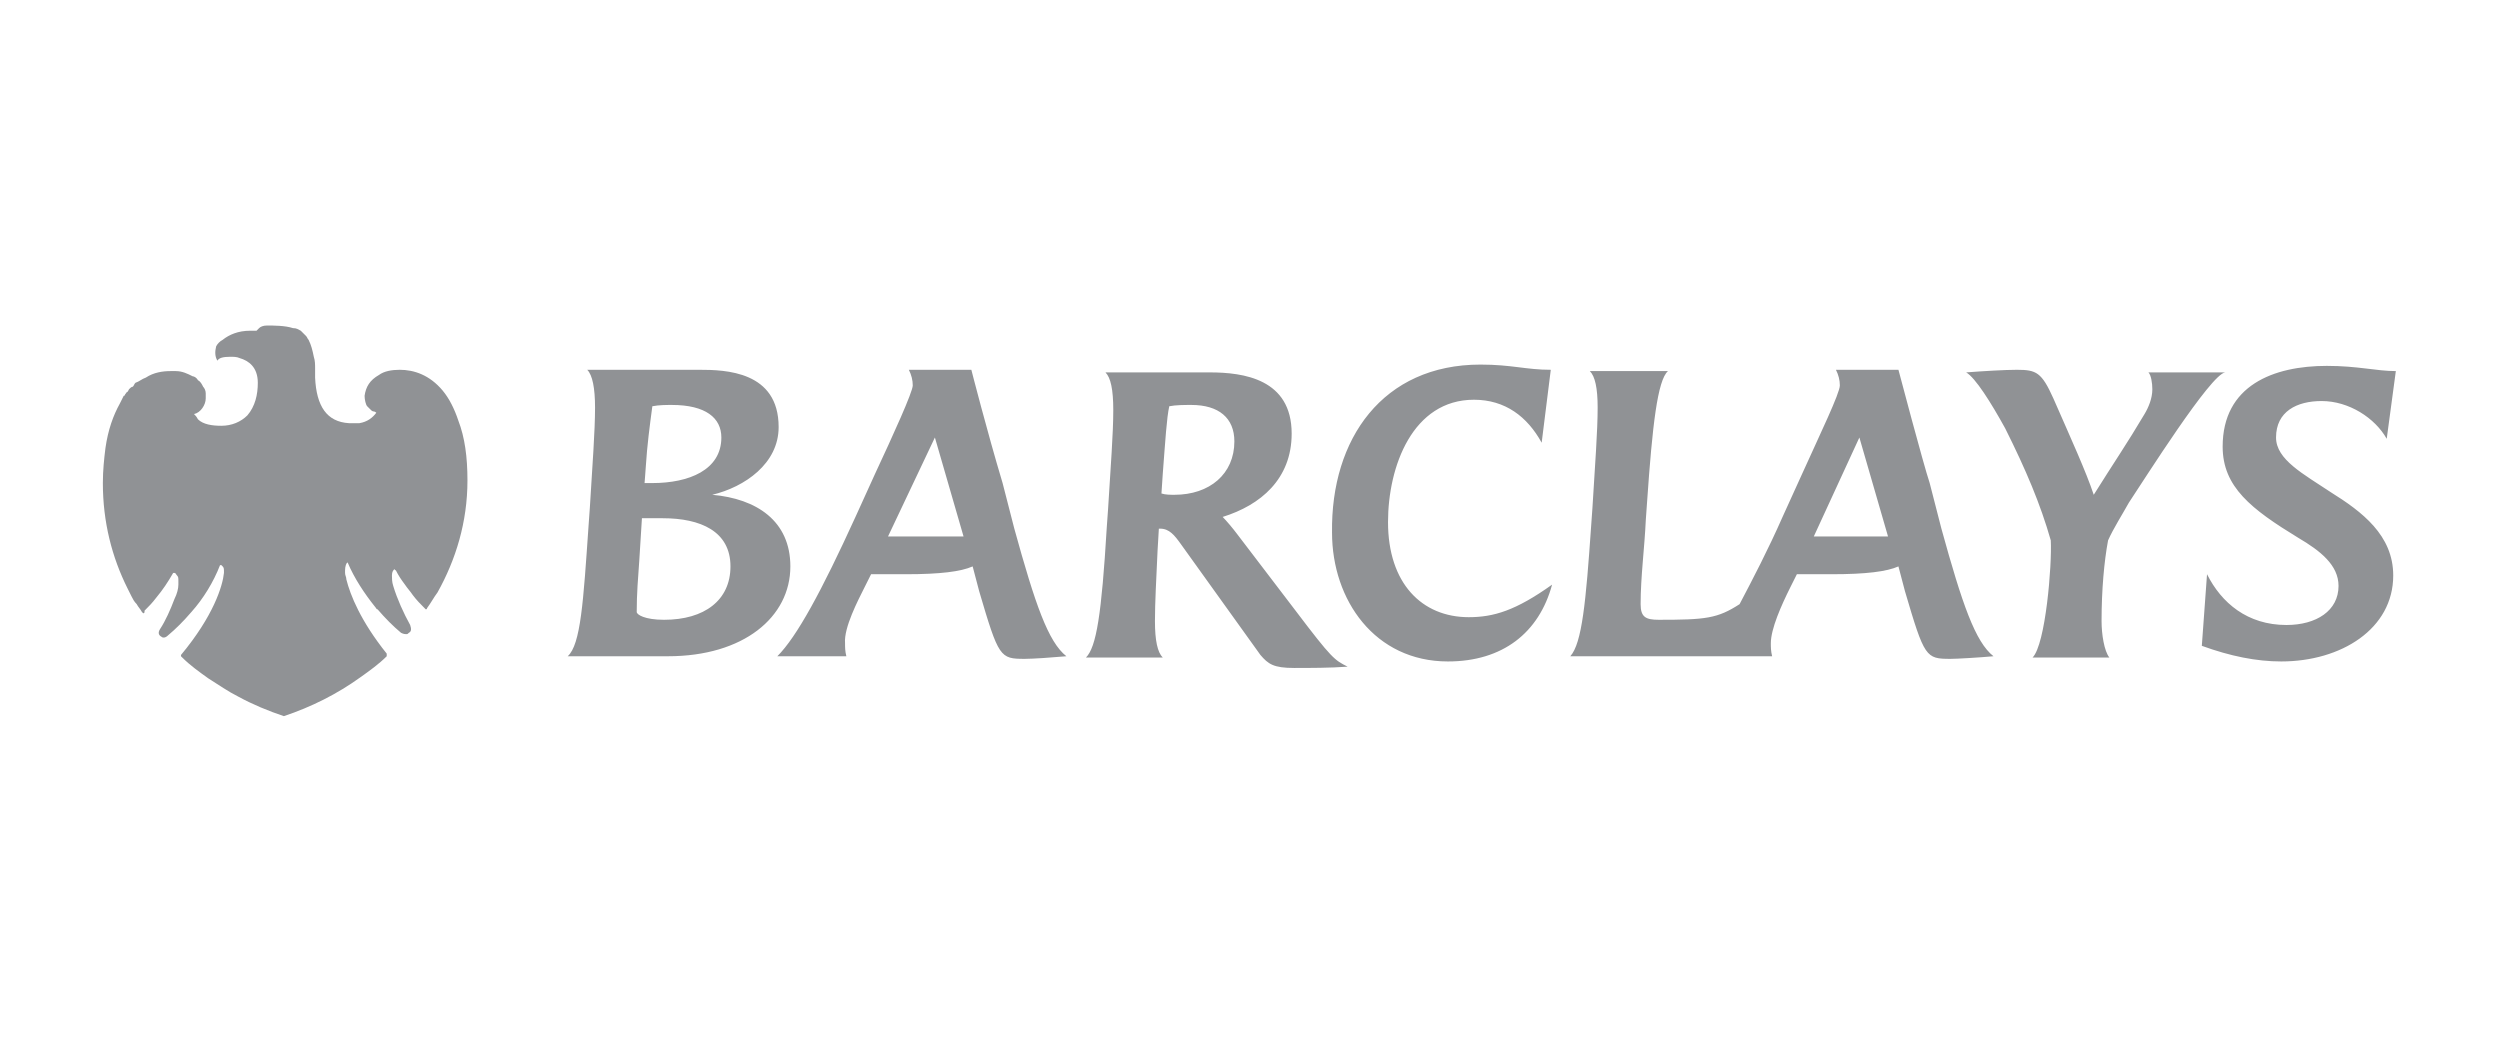 <?xml version="1.0" encoding="utf-8"?>
<!-- Generator: Adobe Illustrator 16.0.4, SVG Export Plug-In . SVG Version: 6.00 Build 0)  -->
<!DOCTYPE svg PUBLIC "-//W3C//DTD SVG 1.1//EN" "http://www.w3.org/Graphics/SVG/1.1/DTD/svg11.dtd">
<svg version="1.1" id="Layer_1" xmlns="http://www.w3.org/2000/svg" xmlns:xlink="http://www.w3.org/1999/xlink" x="0px" y="0px"
	 width="192px" height="80px" viewBox="-8 -25 192 80" enable-background="new -8 -25 192 80" xml:space="preserve">
<g>
	<path fill="#909295" d="M43.3,25.4h-7.7c1-0.9,1.2-4.2,1.6-10l0.1-1.4c0.2-3.3,0.4-5.9,0.4-7.7c0-1.5-0.2-2.5-0.6-2.9h8.6
		c2,0,6.1,0.1,6.1,4.4c0,2.8-2.6,4.6-5.1,5.2c3.4,0.3,6,2,6,5.5C52.7,22.4,49.1,25.4,43.3,25.4 M42.9,14.8h-1.6L41.1,18
		c-0.1,1.4-0.2,2.6-0.2,4c0,0.2,0.6,0.6,2.1,0.6c3.1,0,5.1-1.5,5.1-4.1C48.1,15.8,45.8,14.8,42.9,14.8 M43.6,6.1c-0.4,0-1,0-1.5,0.1
		c-0.2,1.5-0.4,3-0.5,4.6c0,0-0.1,1.4-0.1,1.3h0.6c2.8,0,5.3-1,5.3-3.5C47.4,7.1,46.2,6.1,43.6,6.1 M70.7,25.6c-1.9,0-2-0.1-3.5-5.2
		l-0.5-1.9c-0.9,0.4-2.5,0.6-5.1,0.6h-2.7l-0.5,1c-0.5,1-1.6,3.1-1.5,4.3c0,0.3,0,0.6,0.1,1h-5.3c1.5-1.5,3.4-5,6-10.7l1.5-3.3
		c1.4-3,2.9-6.3,2.9-6.8c0-0.4-0.1-0.8-0.3-1.2h4.8c0,0,1.2,4.7,2.4,8.7l0.9,3.5c1.6,5.8,2.6,8.7,4,9.8
		C72.8,25.5,71.3,25.6,70.7,25.6 M63.8,8.6l-3.6,7.6H66L63.8,8.6 M91.4,26.3c-1.6,0-2-0.3-2.6-1l-6.1-8.5c-0.5-0.7-0.9-1.2-1.6-1.2
		H81l-0.1,1.7c-0.1,2.2-0.2,4-0.2,5.4c0,1.5,0.2,2.4,0.6,2.8h-5.9c0.8-0.8,1.2-3.3,1.6-10l0.1-1.4c0.2-3.3,0.4-5.8,0.4-7.6
		c0-1.6-0.2-2.5-0.6-2.9h8c2.6,0,6.3,0.5,6.3,4.7c0,3.5-2.4,5.5-5.3,6.4c0.3,0.3,0.8,0.9,1.1,1.3l4.5,5.9c2.8,3.7,3,3.8,4,4.3
		C94.2,26.3,92.5,26.3,91.4,26.3 M83.5,6.1c-0.5,0-1.2,0-1.7,0.1c-0.2,0.9-0.3,2.6-0.5,5.2l-0.1,1.5c0.3,0.1,0.7,0.1,1,0.1
		c2.7,0,4.6-1.6,4.6-4.1C86.8,7.1,85.6,6.1,83.5,6.1 M103.2,25.8c-5.6,0-8.9-4.7-8.9-9.9C94.2,8.7,98.2,3,105.7,3
		c2.4,0,3.5,0.4,5.4,0.4L110.4,9c-1.1-2-2.8-3.3-5.2-3.3c-4.7,0-6.6,5.1-6.6,9.4c0,4.7,2.6,7.3,6.2,7.3c1.9,0,3.6-0.5,6.4-2.5
		C110.2,23.6,107.4,25.8,103.2,25.8 M141.8,25.6c-1.9,0-2-0.1-3.5-5.2l-0.5-1.9c-0.9,0.4-2.5,0.6-5.1,0.6H130l-0.5,1
		c-0.7,1.4-1.5,3.2-1.5,4.3c0,0.3,0,0.6,0.1,1h-15.5c0.9-1,1.2-4.2,1.6-10l0.1-1.4c0.2-3.3,0.4-5.9,0.4-7.7c0-1.5-0.2-2.4-0.6-2.8h6
		c-0.8,0.7-1.2,4.2-1.6,10l-0.1,1.4c-0.1,2.2-0.4,4.4-0.4,6.5c0,1,0.4,1.2,1.4,1.2c3.6,0,4.5-0.1,6.2-1.2c1-1.9,2.2-4.2,3.3-6.7
		l1.5-3.3c1.4-3.1,2.9-6.2,2.9-6.8c0-0.4-0.1-0.8-0.3-1.2h4.8c0,0,1.9,7.2,2.4,8.7l0.9,3.5c1.6,5.8,2.6,8.7,4,9.8
		C144,25.5,142.3,25.6,141.8,25.6 M134.8,8.6l-3.5,7.6h5.7L134.8,8.6 M155.5,13.6c-0.5,0.9-1.2,2-1.6,2.9c-0.3,1.6-0.5,3.8-0.5,6.2
		c0,1,0.2,2.3,0.6,2.8h-5.9c1-1,1.5-7.1,1.4-9c-0.8-2.8-1.9-5.4-3.5-8.6c-1.1-2-2.3-3.9-3-4.3c1.3-0.1,3-0.2,3.9-0.2
		c1.5,0,1.9,0.2,2.8,2.2c1.4,3.2,2.5,5.6,3.1,7.4c1.5-2.4,2.6-4,3.9-6.2c0.3-0.5,0.6-1.2,0.6-1.9c0-0.5-0.1-1.1-0.3-1.3h5.9
		C161.8,3.7,156.7,11.8,155.5,13.6 M175.3,8.7c-0.9-1.6-2.9-2.9-5-2.9c-1.9,0-3.5,0.8-3.5,2.8c0,1.7,2.1,2.8,4.2,4.2
		c2.4,1.5,4.8,3.3,4.8,6.4c0,4.1-4,6.6-8.6,6.6c-1.9,0-3.9-0.4-6.1-1.2l0.4-5.5c1.1,2.2,3.1,3.9,6.1,3.9c2.3,0,4-1.1,4-3
		c0-1.6-1.4-2.7-3.1-3.7c-3.6-2.2-5.8-3.9-5.8-7c0-4.7,3.9-6.2,8-6.2c2.4,0,3.8,0.4,5.3,0.4L175.3,8.7z"/>
	<path fill="#909295" d="M27.2,7.3C26.9,6.4,26.5,5.6,26,5c-1-1.2-2.2-1.6-3.3-1.6c-0.6,0-1.2,0.1-1.6,0.4c-0.7,0.4-1,0.9-1.1,1.6
		c0,0.3,0.1,0.7,0.2,0.8c0.1,0.1,0.2,0.2,0.3,0.3s0.2,0.1,0.2,0.1c0.1,0,0.2,0.1,0.2,0.1l0,0c-0.3,0.4-0.7,0.7-1.3,0.8
		c-0.2,0-0.5,0-0.8,0c-1.7-0.1-2.5-1.3-2.6-3.5l0,0c0-0.3,0-0.5,0-0.7c0-0.3,0-0.6-0.1-0.9c-0.1-0.5-0.2-0.9-0.4-1.3
		c-0.1-0.1-0.1-0.2-0.2-0.3c-0.1-0.1-0.3-0.3-0.4-0.4c-0.2-0.1-0.3-0.2-0.6-0.2C13.9,0,13,0,12.5,0c-0.3,0-0.5,0.1-0.6,0.2
		c-0.1,0.1-0.1,0.1-0.2,0.2h-0.5c-0.9,0-1.6,0.3-2.1,0.7C8.9,1.2,8.7,1.4,8.6,1.6C8.5,2,8.5,2.4,8.7,2.7c0.1-0.2,0.4-0.3,1-0.3
		c0.2,0,0.5,0,0.7,0.1c0.7,0.2,1.4,0.7,1.4,1.9c0,0.9-0.2,1.8-0.8,2.5c-0.5,0.5-1.2,0.8-2,0.8c-0.7,0-1.4-0.1-1.8-0.5
		C7.1,7,7,6.9,6.9,6.8c0.5-0.1,0.9-0.7,0.9-1.2c0-0.1,0-0.3,0-0.4c0-0.2-0.1-0.4-0.2-0.5C7.5,4.5,7.4,4.3,7.2,4.2
		C7.1,4,6.9,3.9,6.8,3.9C6.4,3.7,6,3.5,5.5,3.5c-0.1,0-0.2,0-0.4,0C4.5,3.5,3.8,3.6,3.2,4C2.9,4.1,2.7,4.3,2.4,4.4
		C2.3,4.5,2.3,4.6,2.2,4.7C2.1,4.7,2,4.8,1.9,4.9C1.9,5,1.8,5,1.8,5.1c-0.1,0-0.1,0.1-0.2,0.2c0,0.1-0.1,0.1-0.1,0.1
		C1.4,5.6,1.3,5.8,1.2,6C0.7,6.9,0.3,8,0.1,9.4c-0.1,0.8-0.2,1.7-0.2,2.7c0,3,0.7,5.7,1.9,8.1c0.1,0.2,0.2,0.4,0.3,0.6
		c0.1,0.2,0.2,0.4,0.4,0.6c0.1,0.2,0.3,0.4,0.4,0.6L3,22.1c0,0,0.1,0,0.1-0.1c0,0,0,0,0-0.1c0.3-0.3,0.6-0.6,0.9-1
		c0.5-0.6,0.9-1.2,1.3-1.9c0.1,0,0.1,0,0.1,0c0.1,0,0.1,0.1,0.2,0.2c0.1,0.1,0.1,0.2,0.1,0.4c0,0.1,0,0.2,0,0.3
		c0,0.3-0.1,0.7-0.3,1.1c-0.3,0.8-0.7,1.7-1.1,2.3c-0.2,0.3-0.1,0.5,0.1,0.6C4.5,24,4.7,24,4.9,23.8c0.6-0.5,1.2-1.1,1.8-1.8
		c0.9-1,1.7-2.3,2.2-3.6l0,0H9c0,0,0,0,0.1,0.1c0.1,0.1,0.1,0.2,0.1,0.4V19l0,0c-0.1,1-0.8,3.3-3.3,6.3v0.1c0,0,0,0,0.1,0.1
		c0.6,0.6,1.3,1.1,2,1.6c0.8,0.5,1.5,1,2.3,1.4c1.1,0.6,2.3,1.1,3.5,1.5c2.1-0.7,4.1-1.7,5.9-3c0.7-0.5,1.4-1,2-1.6c0,0,0,0,0-0.1
		v-0.1c-2-2.5-2.8-4.5-3.1-5.7c0-0.2-0.1-0.3-0.1-0.5c0-0.1,0-0.1,0-0.2l0,0c0-0.3,0.1-0.6,0.2-0.6c0.5,1.2,1.3,2.4,2.1,3.4
		c0.1,0.1,0.1,0.2,0.2,0.2c0.6,0.7,1.2,1.3,1.8,1.8c0.2,0.1,0.3,0.1,0.4,0.1c0.1,0,0.1,0,0.2-0.1l0,0l0,0c0.2-0.1,0.2-0.3,0.1-0.6
		c-0.5-0.9-1-2-1.3-3c-0.1-0.3-0.1-0.6-0.1-0.8c0-0.3,0.1-0.4,0.2-0.5c0,0,0,0.1,0.1,0.1c0.2,0.4,0.4,0.7,0.7,1.1
		c0.2,0.3,0.4,0.5,0.6,0.8c0.3,0.4,0.6,0.7,0.9,1l0.1,0.1c0,0,0.1,0,0.1-0.1c0.3-0.4,0.5-0.8,0.8-1.2c1.4-2.5,2.3-5.4,2.3-8.6l0,0
		l0,0C27.9,10.1,27.7,8.6,27.2,7.3"/>
</g>
</svg>
